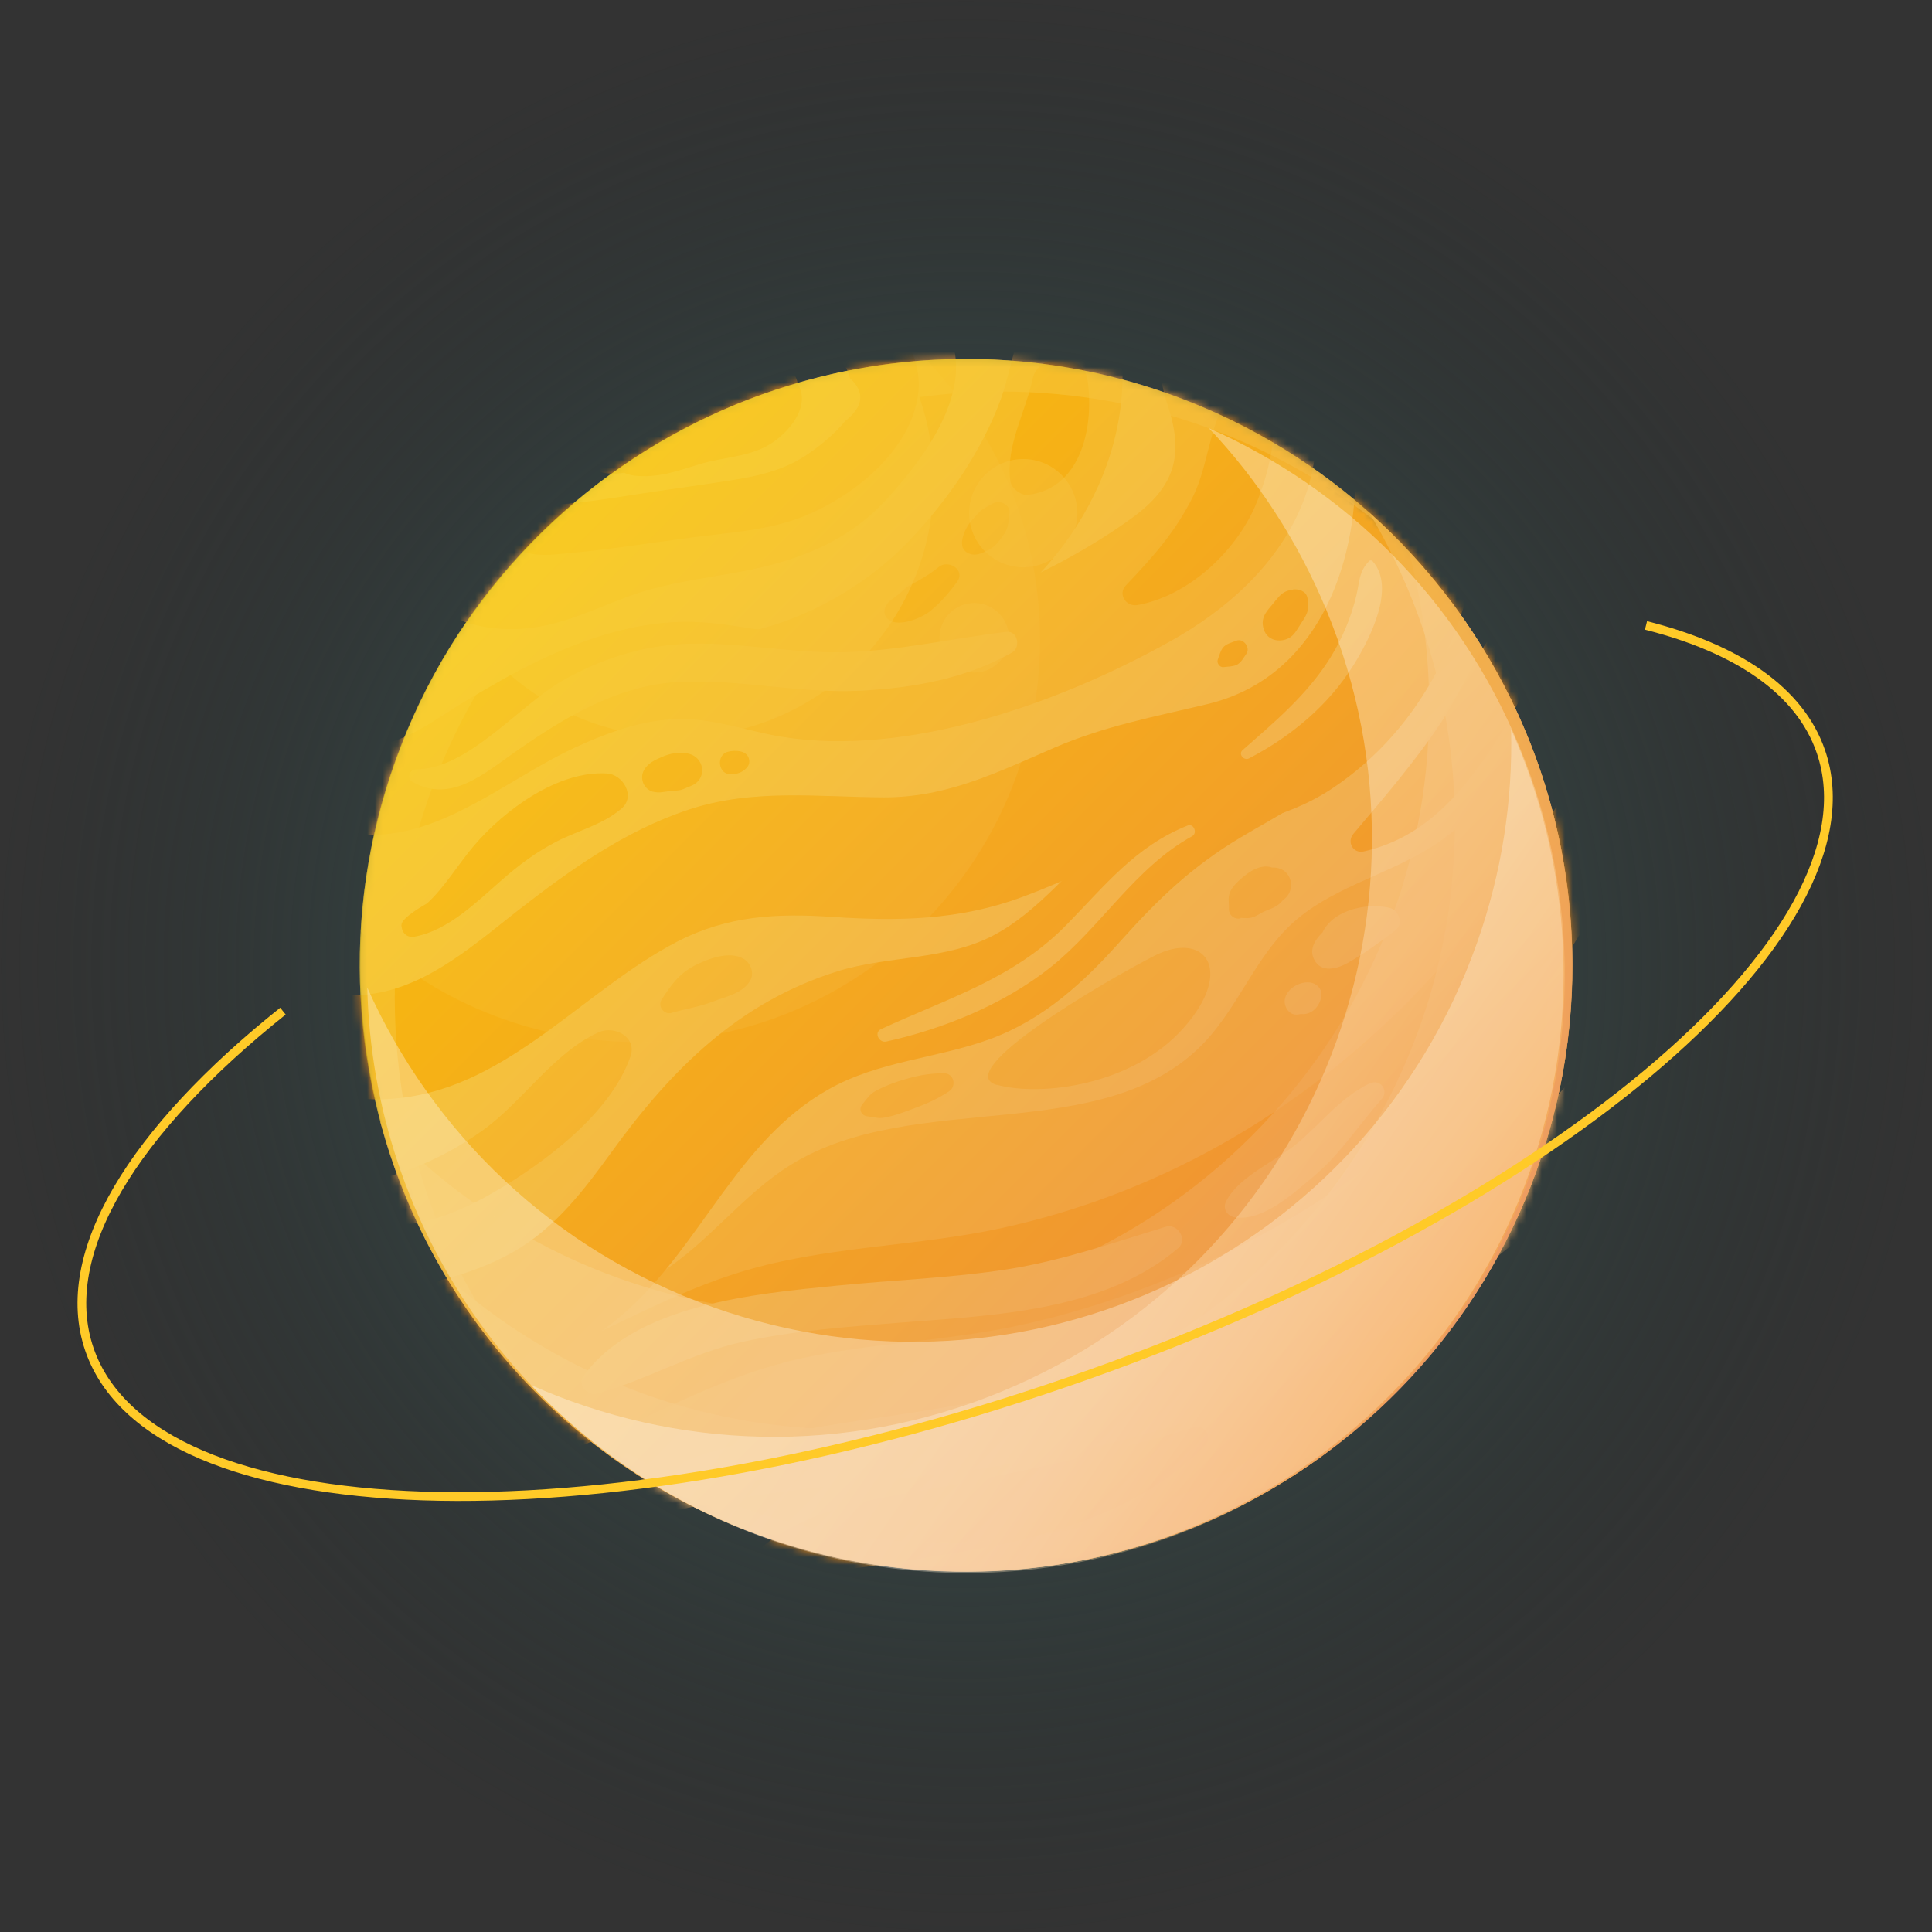 <svg width="250" height="250" viewBox="0 0 250 250" fill="none" xmlns="http://www.w3.org/2000/svg">
<rect x="0" y="0" width="250" height="250" fill="#333333" stroke="none"/>
<path style="mix-blend-mode:screen" opacity="0.54" d="M125.011 250.022C194.053 250.022 250.022 194.053 250.022 125.011C250.022 55.97 194.053 0 125.011 0C55.969 0 0 55.97 0 125.011C0 194.053 55.969 250.022 125.011 250.022Z" fill="url(#paint0_radial_38_28428)"/>
<mask id="mask0_38_28428" style="mask-type:luminance" maskUnits="userSpaceOnUse" x="46" y="46" width="158" height="158">
<path d="M198.106 153.396C213.837 113.027 193.864 67.55 153.496 51.819C113.127 36.088 67.65 56.061 51.919 96.429C36.188 136.798 56.161 182.275 96.529 198.006C136.898 213.737 182.375 193.764 198.106 153.396Z" fill="white"/>
</mask>
<g mask="url(#mask0_38_28428)">
<path d="M198.106 153.396C213.837 113.027 193.864 67.55 153.496 51.819C113.127 36.088 67.65 56.061 51.919 96.429C36.188 136.798 56.161 182.275 96.529 198.006C136.898 213.737 182.375 193.764 198.106 153.396Z" fill="#F1AC5E"/>
<path d="M203.456 124.901C203.456 114.193 201.306 103.968 197.422 94.664C194.833 100.983 190.422 106.535 184.519 110.024C178.792 113.425 171.946 115.071 167.074 119.613C162.444 123.936 160.206 130.278 155.861 134.864C142.805 148.622 118.426 140.745 102.32 150.729C96.154 154.547 91.743 160.713 85.621 164.619C78.314 169.271 69.295 170.28 60.605 169.644C74.781 190.007 98.326 203.327 125.009 203.327C168.347 203.327 203.456 168.196 203.456 124.879V124.901Z" fill="#F19B3A"/>
<path d="M129.005 140.372C134.689 141.93 146.604 140.481 153.231 132.933C159.858 125.384 155.776 120.425 149.434 123.651C143.071 126.877 122.883 138.704 129.005 140.394V140.372Z" fill="#F19B3A"/>
<path d="M30.587 125.757C27.976 130.036 31.574 134.644 34.844 137.387C39.584 141.381 45.706 142.785 51.806 142.083C65.938 140.481 75.636 128.039 87.705 121.807C94.201 118.472 100.542 118.165 107.718 118.648C116.232 119.218 124.065 119.087 132.14 116.124C138.745 113.71 144.955 110.287 151.846 108.663C159.109 106.952 166.043 106.25 172.406 102.015C184.212 94.137 190.29 81.037 191.717 67.234C192.353 60.937 193.209 50.58 185.441 48.188C177.826 45.84 175.303 54.507 175.391 60.366C175.632 73.51 170.234 87.773 156.234 91.109C149.366 92.755 143.002 93.918 136.485 96.726C129.112 99.908 122.529 103.222 114.301 103.178C105.743 103.134 97.382 102.015 89.066 104.779C80.837 107.522 73.859 112.504 67.079 117.77C61.593 122.049 55.668 127.381 48.515 128.544C45.991 128.961 42.831 128.829 40.395 127.842C37.675 126.723 36.204 124.616 33.154 124.265C32.145 124.155 31.092 124.923 30.609 125.735L30.587 125.757Z" fill="#F18913"/>
<path d="M172.825 95.607C162.95 94.817 150.53 102.146 143.267 108.356C138.396 112.504 134.336 117.968 128.587 121.018C122.399 124.287 115.026 123.629 108.421 125.67C95.584 129.663 86.873 138.375 79.193 148.995C75.572 153.998 71.864 158.892 66.4 162.008C60.607 165.299 53.76 166.572 47.243 167.472C40.704 168.371 33.989 169.03 27.407 168.569C22.689 168.24 13.999 165.804 11.936 172.189C9.94 178.399 17.839 181.954 22.447 182.898C29.974 184.434 37.873 183.556 45.4 182.634C58.325 181.055 71.381 178.443 81.321 169.425C90.932 160.713 95.519 147.613 107.126 141.008C113.709 137.256 121.214 136.992 128.192 134.425C135.082 131.88 140.283 127.074 145.088 121.676C149.872 116.322 154.305 112.087 160.515 108.378C165.474 105.394 170.85 102.98 174.185 98.065C174.909 96.99 173.922 95.761 172.825 95.673V95.607Z" fill="#F18913"/>
<path d="M41.91 78.272C33.22 87.247 33.988 110.024 50.599 107.873C59.047 106.776 66.705 100.303 74.276 96.792C78.533 94.817 83.229 93.084 87.99 93.04C92.467 92.996 96.702 94.598 101.069 95.322C117.504 98.043 137.319 90.889 151.538 82.924C158.604 78.974 165.099 73.247 168.325 65.677C171.748 57.711 171.199 46.652 164.507 40.508C162.312 38.489 159.109 37.304 156.146 38.291C149.717 40.442 149.19 46.718 151.077 52.379C153.206 58.764 152.153 62.89 146.491 67.015C136.09 74.564 120.774 81.015 107.915 82.134C101.178 82.727 94.705 80.247 87.99 80.466C81.627 80.664 75.57 82.704 69.887 85.403C66.683 86.918 63.611 88.717 60.561 90.516C57.401 92.36 53.649 95.322 50.072 96.134C45.859 97.099 45.969 93.413 45.947 90.034C45.925 86.742 46.562 83.495 46.583 80.203C46.605 77.855 43.555 76.582 41.91 78.272Z" fill="#F19B3A"/>
<path d="M136.838 36.295C131.681 39.213 131.352 46.564 129.509 51.633C127.051 58.37 122.64 64.711 117.725 69.89C112.766 75.134 105.876 79.281 98.92 81.234C92.139 83.122 84.24 82.749 77.986 85.974C75.44 87.291 76.208 91.109 78.754 91.877C85.995 94.027 95.124 91.416 102.321 89.924C110.901 88.168 118.888 85.908 126.349 81.081C140.151 72.128 148.797 55.407 143.86 39.169C142.96 36.207 139.581 34.759 136.838 36.316V36.295Z" fill="#F19B3A"/>
<path d="M212.105 80.905C198.961 118.801 169.688 150.114 129.686 158.892C119.263 161.174 108.467 161.218 98.131 163.938C88.762 166.396 80.357 171.268 71.558 175.195C62.166 179.365 53.082 181.208 43.12 178.07C33.355 174.998 25.389 168.13 15.756 164.663C13.364 163.807 11.499 166.769 12.618 168.766C20.518 182.832 38.687 192.574 54.706 192.201C72.502 191.785 86.655 179.518 103.595 175.788C112.702 173.791 122.093 173.55 131.222 171.641C139.648 169.885 147.811 167.076 155.645 163.543C171.159 156.544 185.532 145.923 196.196 132.603C208.243 117.572 215.747 100.851 218.249 81.739C218.732 78.074 213.202 77.789 212.127 80.905H212.105Z" fill="#F18913"/>
<path d="M74.606 199.596C90.01 193.057 107.609 192.509 123.979 190.424C139.493 188.449 154.524 184.587 168.721 177.916C182.677 171.377 195.58 162.359 206.376 151.365C216.887 140.657 226.432 128.325 229.241 113.359C229.855 110.046 225.905 108.466 223.952 111.121C215.219 123.014 207.89 135.785 197.313 146.23C186.407 157.004 173.417 165.518 159.351 171.597C145.154 177.719 130.43 181.032 115.179 183.227C99.973 185.421 85.753 187.813 73.334 197.424C72.039 198.411 73.092 200.233 74.606 199.596Z" fill="#F1AC5E"/>
<path d="M178.223 117.792C176.709 116.761 174.164 118.341 172.891 119.24C171.443 120.272 169.029 122.093 170.039 124.134C170.938 125.977 173.067 125.363 174.449 124.573C176.6 123.344 178.618 121.874 180.593 120.359C181.625 119.548 180.988 117.77 179.825 117.485C176.314 116.651 170.785 118.165 170.697 122.554C170.675 124.068 172.496 124.66 173.55 123.739C175.151 122.312 176.38 120.228 178.926 120.82C178.662 119.855 178.421 118.911 178.158 117.946C177.039 118.823 175.897 119.635 174.713 120.403C174.054 120.82 173.396 121.237 172.738 121.632C172.54 121.742 172.343 121.852 172.167 121.983C172.65 123.322 173.111 123.673 173.571 123.058C174.032 122.795 174.449 122.181 174.888 121.83C175.371 121.435 175.919 121.084 176.446 120.754C177.346 120.162 178.289 119.855 178.64 118.78C178.772 118.406 178.553 118.011 178.245 117.814L178.223 117.792Z" fill="#F1AC5E"/>
<path d="M169.949 127.513C168.917 127.469 168.018 127.82 167.338 128.61C166.438 129.641 167.074 131.133 168.413 131.221C169.861 131.331 170.892 130.058 171.002 128.72C171.046 128.017 170.475 127.403 169.839 127.206C168.193 126.701 165.67 128.347 166.35 130.212C166.57 130.804 167.096 131.331 167.776 131.287C168.479 131.243 168.983 131.046 169.466 130.541C169.795 130.19 169.269 130.673 169.642 130.387C169.817 130.3 169.839 130.278 169.707 130.343C169.905 130.3 170.08 130.212 170.234 130.08C169.444 129.619 168.654 129.18 167.864 128.72C167.864 128.412 168.128 128.171 168.435 128.149C168.917 128.807 169.422 129.444 169.905 130.102C169.971 129.883 170.278 129.334 170.432 129.224C171.134 128.698 170.936 127.557 169.971 127.513H169.949Z" fill="#F1AC5E"/>
<path d="M177.147 72.611C175.831 74.015 175.962 75.112 175.524 77.021C174.843 79.896 173.68 82.639 172.122 85.14C169.182 89.858 164.925 93.435 160.8 97.055C160.185 97.582 160.975 98.482 161.634 98.131C167.054 95.3 171.925 91.263 175.173 86.018C177.235 82.705 180.68 76.034 177.608 72.611C177.499 72.479 177.257 72.479 177.147 72.611Z" fill="#F1AC5E"/>
<path d="M153.69 106.82C146.954 109.497 142.982 114.588 138.023 119.657C131.154 126.679 122.64 129.158 113.995 133.174C113.051 133.613 113.753 134.973 114.675 134.776C122.114 133.13 129.947 129.926 135.938 125.165C142.477 119.964 146.822 112.306 154.261 108.203C154.985 107.808 154.48 106.513 153.69 106.82Z" fill="#F1AC5E"/>
<path d="M77.195 180.33C83.625 178.619 89.352 175.13 95.957 173.659C102.759 172.167 109.715 171.684 116.628 171.136C128.631 170.192 142.872 169.688 152.461 161.503C153.734 160.406 152.373 158.277 150.859 158.738C144.101 160.801 137.518 163.105 130.496 164.224C123.101 165.387 115.596 165.628 108.157 166.374C97.756 167.406 82.111 168.81 75.484 178.092C74.694 179.211 76.01 180.637 77.195 180.33Z" fill="#F1AC5E"/>
<path d="M177.258 140.174C173.55 141.973 171.092 145.177 168.02 147.81C165.255 150.202 160.384 152.111 158.672 155.425C158.146 156.434 158.826 157.4 159.879 157.531C163.5 157.992 167.318 154.437 169.929 152.265C173.462 149.302 175.788 145.616 178.794 142.193C179.76 141.096 178.575 139.56 177.258 140.196V140.174Z" fill="#F1AC5E"/>
<path d="M53.431 101.203C58.347 103.968 62.669 100.084 66.685 97.275C73.202 92.733 80.136 88.519 88.277 88.212C96.001 87.905 103.616 89.77 111.384 89.375C118.208 89.024 124.944 87.817 130.957 84.438C132.12 83.78 131.703 81.585 130.233 81.761C123.233 82.595 116.321 84.219 109.233 84.394C102.211 84.57 95.255 82.968 88.255 83.341C82.748 83.648 77.569 85.36 72.785 88.081C67.124 91.328 60.563 99.535 53.826 99.557C52.971 99.557 52.619 100.764 53.387 101.181L53.431 101.203Z" fill="#F1AC5E"/>
<path d="M162.665 50.843C162.665 50.843 162.599 50.799 162.555 50.777C161.195 50.009 159.505 50.47 158.693 51.786C156.477 55.341 156.301 60.3 154.414 64.162C152.132 68.793 149.214 72.04 145.703 75.727C144.584 76.89 145.725 78.557 147.195 78.294C153.515 77.153 159.352 71.865 162.094 66.203C163.587 63.153 166.966 53.235 162.665 50.843Z" fill="#F18913"/>
<path d="M51.94 119.679C51.94 119.679 51.94 119.811 51.961 119.899C52.071 120.82 52.729 121.369 53.673 121.193C57.952 120.425 61.704 116.695 64.842 113.952C67.102 111.955 69.384 110.244 72.083 108.861C74.98 107.391 77.898 106.755 80.4 104.648C82.309 103.046 80.619 100.194 78.513 100.084C72.193 99.711 65.281 104.802 61.353 109.41C59.269 111.845 57.623 114.72 55.253 116.914C55.297 116.87 51.852 118.779 51.961 119.701L51.94 119.679Z" fill="#F18913"/>
<path d="M196.261 78.448C191.851 82.2 189.678 88.607 186.518 93.413C183.117 98.57 179.08 103.2 175.13 107.896C174.252 108.927 175.064 110.485 176.468 110.178C182.854 108.729 187.352 104.648 191.17 99.425C194.967 94.247 199.64 86.457 199.618 79.83C199.618 78.031 197.512 77.372 196.261 78.448Z" fill="#F18913"/>
<path d="M98.788 205.982C102.957 203.327 109.167 203.283 113.972 202.471C119.392 201.55 124.856 200.825 130.232 199.64C139.668 197.6 149.104 194.067 155.95 186.979C156.872 186.014 155.95 184.302 154.611 184.697C144.254 187.813 133.787 190.117 123.167 192.18C113.424 194.089 103.111 194.791 96.133 202.537C94.553 204.314 96.593 207.365 98.788 205.96V205.982Z" fill="#F18913"/>
<path d="M42.679 156.917C49.898 160.34 57.205 158.146 63.854 154.306C70.437 150.487 78.995 144.124 81.584 136.707C82.462 134.162 79.499 132.669 77.481 133.569C71.578 136.224 67.65 142.588 62.362 146.34C57.139 150.049 50.117 153.121 43.644 153.362C41.889 153.428 40.857 156.061 42.679 156.917Z" fill="#F19B3A"/>
<path d="M86.894 131.067C88.694 130.541 90.515 130.277 92.271 129.597C93.96 128.939 96.023 128.566 97.032 126.964C97.647 125.999 97.208 124.704 96.286 124.111C94.465 122.97 91.656 124.046 89.879 124.945C87.904 125.955 86.741 127.557 85.6 129.378C85.073 130.234 85.951 131.353 86.894 131.067Z" fill="#F19B3A"/>
<path d="M119.854 42.987C113.183 49.307 110.374 59.138 101.004 62.495C93.478 65.194 85.117 64.382 77.459 66.774C74.189 67.805 66.729 71.996 63.306 69.473C61.023 67.783 61.528 64.184 59.005 62.583C52.773 58.589 49.832 68.222 51.61 72.677C54.375 79.611 61.879 82.134 68.835 81.234C73.729 80.598 77.854 78.316 82.462 76.78C86.522 75.441 90.735 74.893 94.926 74.147C102.54 72.808 109.452 70.416 114.785 64.536C119.459 59.423 125.756 51.084 123.079 43.843C122.574 42.505 120.995 41.956 119.875 43.009L119.854 42.987Z" fill="#F19B3A"/>
<path d="M67.146 64.075C62.516 68.814 65.676 72.216 71.579 71.755C77.635 71.294 83.691 70.307 89.704 69.517C94.114 68.946 98.745 68.661 102.958 67.191C109.848 64.777 118.077 58.435 118.845 50.645C119.459 44.304 113.139 36.185 106.578 40.617C104.318 42.131 104.713 45.445 107.324 46.323C108.773 46.476 109.65 47.354 109.979 48.934C111.954 50.755 111.757 52.598 109.365 54.486C108.092 56.065 106.03 57.777 104.362 58.874C101.246 60.959 97.867 61.639 94.246 62.21C90.187 62.846 86.127 63.373 82.068 64.009C81.19 64.141 68.353 66.291 68.638 64.93C68.814 64.119 67.826 63.416 67.168 64.075H67.146Z" fill="#F18913"/>
<path d="M100.083 48.385C99.139 48.802 98.723 49.438 97.955 50.009C96.111 51.37 94.224 51.392 92.03 51.699C88.716 52.181 85.491 53.674 82.112 53.235C82.484 55.934 82.836 58.655 83.209 61.354C87.159 60.147 110.55 54.332 101.005 46.41C97.121 43.185 92.666 47.135 89.155 48.934C86.456 50.316 83.713 51.501 80.795 52.379C77.942 53.235 75.945 53.366 74.475 56.175C73.927 57.228 73.905 58.874 74.936 59.686C78.513 62.583 82.243 60.937 86.259 59.489C88.19 58.786 90.099 57.996 91.942 57.075C93.259 56.416 96.77 53.213 98.174 53.257C97.23 52.862 96.287 52.467 95.343 52.094L96.024 52.642C95.629 51.699 95.255 50.755 94.861 49.834C95.168 49.417 95.475 48.978 95.76 48.561C94.992 48.89 94.224 49.197 93.456 49.504C92.096 50.053 90.757 50.58 89.397 51.084C86.654 52.094 83.889 52.84 81.014 53.432C76.099 54.464 77.833 61.09 82.112 61.551C85.184 61.88 87.663 60.937 90.56 60.059C93.347 59.203 96.462 59.159 99.074 57.799C102.168 56.197 105.788 51.786 102.409 48.714C101.707 48.078 100.917 48.056 100.083 48.407V48.385Z" fill="#F18913"/>
<path d="M133.613 49.066C132.67 53.432 130.102 57.733 130.739 62.276C130.87 63.197 132.121 64.163 133.065 64.031C140.087 63.153 141.623 54.837 140.701 49.044C140.131 45.445 134.359 45.642 133.613 49.044V49.066Z" fill="#F18913"/>
<path d="M128.479 65.128C128.062 65.391 127.623 65.611 127.206 65.874C126.701 66.181 126.35 66.686 125.955 67.103C125.209 67.871 124.463 69.209 124.485 70.329C124.485 71.162 125.121 71.667 125.911 71.755C126.548 71.821 127.118 71.535 127.689 71.272C128.457 70.921 128.917 70.482 129.444 69.802C129.817 69.297 130.212 68.793 130.366 68.178C130.519 67.608 130.563 66.971 130.629 66.379C130.761 65.303 129.334 64.623 128.5 65.15L128.479 65.128Z" fill="#F18913"/>
<path d="M121.456 73.379C120.315 74.322 119.086 75.025 117.791 75.705C117.177 76.034 116.782 76.517 116.233 76.956C115.597 77.46 114.96 77.702 114.609 78.47C114.236 79.303 114.544 80.049 115.399 80.401C116.782 80.971 119.327 79.918 120.38 79.062C121.719 77.965 122.86 76.648 123.869 75.244C124.945 73.73 122.706 72.347 121.456 73.379Z" fill="#F18913"/>
<path d="M84.459 102.432C85.293 102.673 86.017 102.432 86.829 102.344C87.246 102.3 87.707 102.322 88.123 102.212C88.518 102.102 88.957 101.861 89.33 101.729C91.678 100.874 91.195 97.736 88.76 97.472C87.597 97.363 86.719 97.472 85.644 97.955C84.722 98.35 83.844 98.745 83.34 99.645C82.725 100.72 83.296 102.102 84.481 102.453L84.459 102.432Z" fill="#F18913"/>
<path d="M94.597 100.193C95.255 100.15 95.76 100.062 96.308 99.645C96.725 99.316 97.033 98.921 96.945 98.35C96.769 97.077 95.168 97.034 94.202 97.275C92.622 97.67 92.907 100.281 94.597 100.171V100.193Z" fill="#F18913"/>
<path d="M167.295 76.297C166.592 76.385 166.044 76.604 165.539 77.153C165.21 77.504 164.903 77.899 164.596 78.272C164.025 78.952 163.411 79.611 163.389 80.554C163.389 81.344 163.718 82.2 164.442 82.595C165.144 83.012 166.154 82.946 166.856 82.529C167.47 82.178 167.843 81.476 168.216 80.883C168.48 80.466 168.765 80.071 168.984 79.632C169.379 78.865 169.335 78.162 169.182 77.35C169.006 76.473 168.063 76.187 167.295 76.275V76.297Z" fill="#F18913"/>
<path d="M159.989 82.902C159.397 83.143 158.629 83.297 158.234 83.824C157.904 84.263 157.773 84.855 157.575 85.36C157.422 85.799 157.839 86.391 158.321 86.325C158.848 86.259 159.462 86.259 159.967 86.062C160.582 85.799 160.911 85.118 161.284 84.592C161.832 83.802 160.911 82.551 159.989 82.902Z" fill="#F18913"/>
<path d="M160.515 118.801C160.098 118.889 161.107 118.648 160.69 118.736C160.295 118.801 161.239 118.801 161.436 118.801C162.204 118.801 162.797 118.362 163.455 118.011C163.499 118.011 163.872 117.814 163.631 117.924C163.916 117.792 164.223 117.704 164.508 117.573C165.452 117.178 166.242 116.541 166.439 115.466C166.044 115.971 165.671 116.475 165.276 116.98C165.518 116.805 165.737 116.629 166 116.475C167.866 115.247 167.163 112.328 164.859 112.262C164.574 112.262 164.289 112.262 164.004 112.262C164.42 112.372 164.859 112.504 165.276 112.613C163.543 111.363 161.59 112.767 160.317 113.952C159.615 114.61 159 115.312 158.979 116.344C158.979 116.519 159.044 117.463 159.022 117.068C159.022 116.848 159.022 117.573 159.022 117.682C159.066 118.494 159.747 118.999 160.537 118.845L160.515 118.801Z" fill="#F19B3A"/>
<path d="M122.134 138.879C120.006 138.879 118.316 139.252 116.276 139.911C115.398 140.196 114.564 140.525 113.73 140.942C112.545 141.513 112.436 141.886 111.602 142.873C111.053 143.531 111.448 144.365 112.26 144.453C113.445 144.607 113.664 144.804 114.849 144.541C115.837 144.321 116.758 143.992 117.702 143.641C119.567 142.961 121.125 142.324 122.793 141.227C123.824 140.569 123.451 138.879 122.156 138.879H122.134Z" fill="#F19B3A"/>
</g>
<g style="mix-blend-mode:multiply" opacity="0.61">
<path d="M182.306 71.338C184.017 77.789 184.939 84.548 184.939 91.526C184.939 134.864 149.808 169.973 106.492 169.973C83.868 169.973 63.505 160.384 49.176 145.067C58.085 178.597 88.652 203.327 124.99 203.327C168.328 203.327 203.437 168.196 203.437 124.88C203.437 104.165 195.406 85.338 182.284 71.316L182.306 71.338Z" fill="#F1AC5E"/>
</g>
<g style="mix-blend-mode:multiply" opacity="0.82">
<path d="M177.17 66.313C184.192 78.074 188.251 91.811 188.251 106.513C188.251 149.851 153.12 184.96 109.804 184.96C89.769 184.96 71.491 177.434 57.645 165.08C71.337 187.988 96.374 203.349 125.01 203.349C168.348 203.349 203.458 168.217 203.458 124.901C203.458 101.598 193.298 80.686 177.17 66.313Z" fill="#F1AC5E"/>
</g>
<g style="mix-blend-mode:screen" opacity="0.25">
<path d="M187.504 77.482C195.887 89.968 200.758 104.977 200.758 121.127C200.758 164.465 165.627 199.575 122.311 199.575C96.791 199.575 74.145 187.396 59.816 168.525C73.904 189.503 97.844 203.327 125.01 203.327C168.348 203.327 203.457 168.196 203.457 124.88C203.457 107.062 197.511 90.648 187.504 77.46V77.482Z" fill="#F1AC5E"/>
</g>
<g style="mix-blend-mode:screen" opacity="0.58">
<path d="M181.36 70.351C167.097 55.627 147.129 46.454 125.01 46.454C122.267 46.454 119.568 46.586 116.913 46.871C115.508 47.025 114.104 47.2 112.744 47.42C112.349 47.486 111.976 47.551 111.581 47.639C110.593 47.815 109.606 47.99 108.64 48.188C108.157 48.298 107.697 48.407 107.236 48.517C106.358 48.715 105.48 48.934 104.603 49.175C104.098 49.307 103.615 49.461 103.132 49.592C102.299 49.834 101.465 50.097 100.631 50.36C100.148 50.514 99.665 50.689 99.183 50.843C98.349 51.128 97.537 51.435 96.725 51.743C96.264 51.918 95.803 52.094 95.343 52.291C94.487 52.642 93.653 52.993 92.841 53.388C92.424 53.564 92.029 53.739 91.612 53.937C90.691 54.376 89.791 54.837 88.891 55.297C88.606 55.451 88.299 55.605 88.013 55.758C85.6 57.053 83.252 58.479 80.992 60.015C80.838 60.125 80.706 60.235 80.553 60.322C79.587 60.981 78.644 61.661 77.722 62.363C77.437 62.583 77.174 62.802 76.888 63.022C76.098 63.636 75.33 64.25 74.562 64.887C74.255 65.15 73.948 65.413 73.641 65.699C72.939 66.313 72.214 66.949 71.534 67.586C71.227 67.871 70.92 68.178 70.612 68.463C69.932 69.122 69.274 69.78 68.616 70.46C68.33 70.767 68.045 71.053 67.76 71.36C67.102 72.062 66.465 72.786 65.829 73.532C65.588 73.818 65.324 74.103 65.083 74.388C64.403 75.2 63.744 76.034 63.086 76.868C62.91 77.087 62.735 77.307 62.559 77.548C61.747 78.623 60.957 79.698 60.211 80.818C51.654 93.391 46.65 108.554 46.65 124.902C46.65 148.315 56.92 169.315 73.18 183.688C59.509 169.578 51.083 150.334 51.083 129.137C51.083 113.052 55.932 98.109 64.227 85.667C70.218 91.68 78.512 95.41 87.684 95.41C105.985 95.41 120.819 80.576 120.819 62.276C120.819 58.457 120.16 54.815 118.975 51.392C122.443 50.931 125.953 50.667 129.53 50.667C149.455 50.667 167.624 58.106 181.47 70.351H181.36Z" fill="#F1AC5E"/>
</g>
<g style="mix-blend-mode:screen" opacity="0.25">
<path d="M119.964 46.63C80.445 49.131 48.868 80.905 46.674 120.513C56 129.4 68.639 134.842 82.529 134.842C111.275 134.842 134.579 111.538 134.579 82.792C134.579 68.749 129.005 55.999 119.943 46.63H119.964Z" fill="#F1AC5E"/>
</g>
<g style="mix-blend-mode:screen" opacity="0.5">
<path d="M125.406 66.401C125.406 70.263 128.544 73.401 132.406 73.401C136.268 73.401 139.406 70.263 139.406 66.401C139.406 62.539 136.268 59.401 132.406 59.401C128.544 59.401 125.406 62.539 125.406 66.401Z" fill="#F1AC5E"/>
</g>
<g style="mix-blend-mode:screen" opacity="0.5">
<path d="M121.566 82.529C121.566 85.008 123.585 87.027 126.065 87.027C128.544 87.027 130.563 85.008 130.563 82.529C130.563 80.049 128.544 78.031 126.065 78.031C123.585 78.031 121.566 80.049 121.566 82.529Z" fill="#F1AC5E"/>
</g>
<path style="mix-blend-mode:multiply" opacity="0.51" d="M198.106 153.396C213.837 113.027 193.864 67.55 153.496 51.819C113.127 36.088 67.65 56.061 51.919 96.429C36.188 136.798 56.161 182.275 96.529 198.006C136.898 213.737 182.375 193.764 198.106 153.396Z" fill="url(#paint1_linear_38_28428)"/>
<path style="mix-blend-mode:screen" opacity="0.32" d="M195.537 94.4C195.756 103.573 194.352 112.921 191.104 122.071C176.819 162.359 132.582 183.446 92.294 169.161C71.513 161.788 55.868 146.45 47.529 127.798C48.253 158.979 67.915 187.901 99.052 198.938C139.34 213.223 183.578 192.136 197.863 151.848C204.775 132.34 203.393 111.911 195.537 94.378V94.4Z" fill="url(#paint2_linear_38_28428)"/>
<path style="mix-blend-mode:screen" opacity="0.32" d="M156.434 55.407C162.732 62.078 167.932 69.977 171.641 78.952C187.966 118.45 169.183 163.719 129.663 180.045C109.3 188.471 87.4 187.528 68.727 179.233C90.121 201.922 124.068 210.283 154.613 197.665C194.111 181.34 212.916 136.071 196.59 96.573C188.691 77.438 173.967 63.175 156.434 55.407Z" fill="url(#paint3_linear_38_28428)"/>
<path d="M212.99 80.928C224.859 83.926 232.941 89.394 235.632 97.278C243.712 120.954 200.102 157.453 138.226 178.801C76.35 200.149 19.64 198.261 11.559 174.585C7.326 162.182 17.279 146.26 36.613 130.84" stroke="#FFCA28" stroke-width="1.132" stroke-miterlimit="10"/>
<defs>
<radialGradient id="paint0_radial_38_28428" cx="0" cy="0" r="1" gradientUnits="userSpaceOnUse" gradientTransform="translate(125.011 125.011) scale(125.011)">
<stop stop-color="#ACFFFB"/>
<stop offset="0.17" stop-color="#7FBCB9"/>
<stop offset="0.33" stop-color="#588381"/>
<stop offset="0.49" stop-color="#385452"/>
<stop offset="1" stop-color="#202F2E" stop-opacity="0"/>
<stop offset="1" stop-color="#0E1515"/>
<stop offset="1" stop-color="#030505"/>
<stop offset="1"/>
</radialGradient>
<linearGradient id="paint1_linear_38_28428" x1="69.558" y1="69.448" x2="180.503" y2="180.393" gradientUnits="userSpaceOnUse">
<stop stop-color="#FFF100"/>
<stop offset="1" stop-color="#EC8D66"/>
</linearGradient>
<linearGradient id="paint2_linear_38_28428" x1="117.641" y1="95.604" x2="143.088" y2="201.662" gradientUnits="userSpaceOnUse">
<stop offset="0.24" stop-color="white"/>
<stop offset="0.92" stop-color="white"/>
<stop offset="1" stop-color="white"/>
</linearGradient>
<linearGradient id="paint3_linear_38_28428" x1="99.315" y1="108.424" x2="189.161" y2="170.26" gradientUnits="userSpaceOnUse">
<stop offset="0.24" stop-color="white"/>
<stop offset="0.39" stop-color="#FFFDFB"/>
<stop offset="0.5" stop-color="#FFFAF2"/>
<stop offset="0.6" stop-color="#FFF4E2"/>
<stop offset="0.7" stop-color="#FFECCB"/>
<stop offset="0.78" stop-color="#FFE1AD"/>
<stop offset="0.87" stop-color="#FFD389"/>
<stop offset="0.95" stop-color="#FFC45F"/>
<stop offset="1" stop-color="#FFB940"/>
</linearGradient>
</defs>
</svg>
